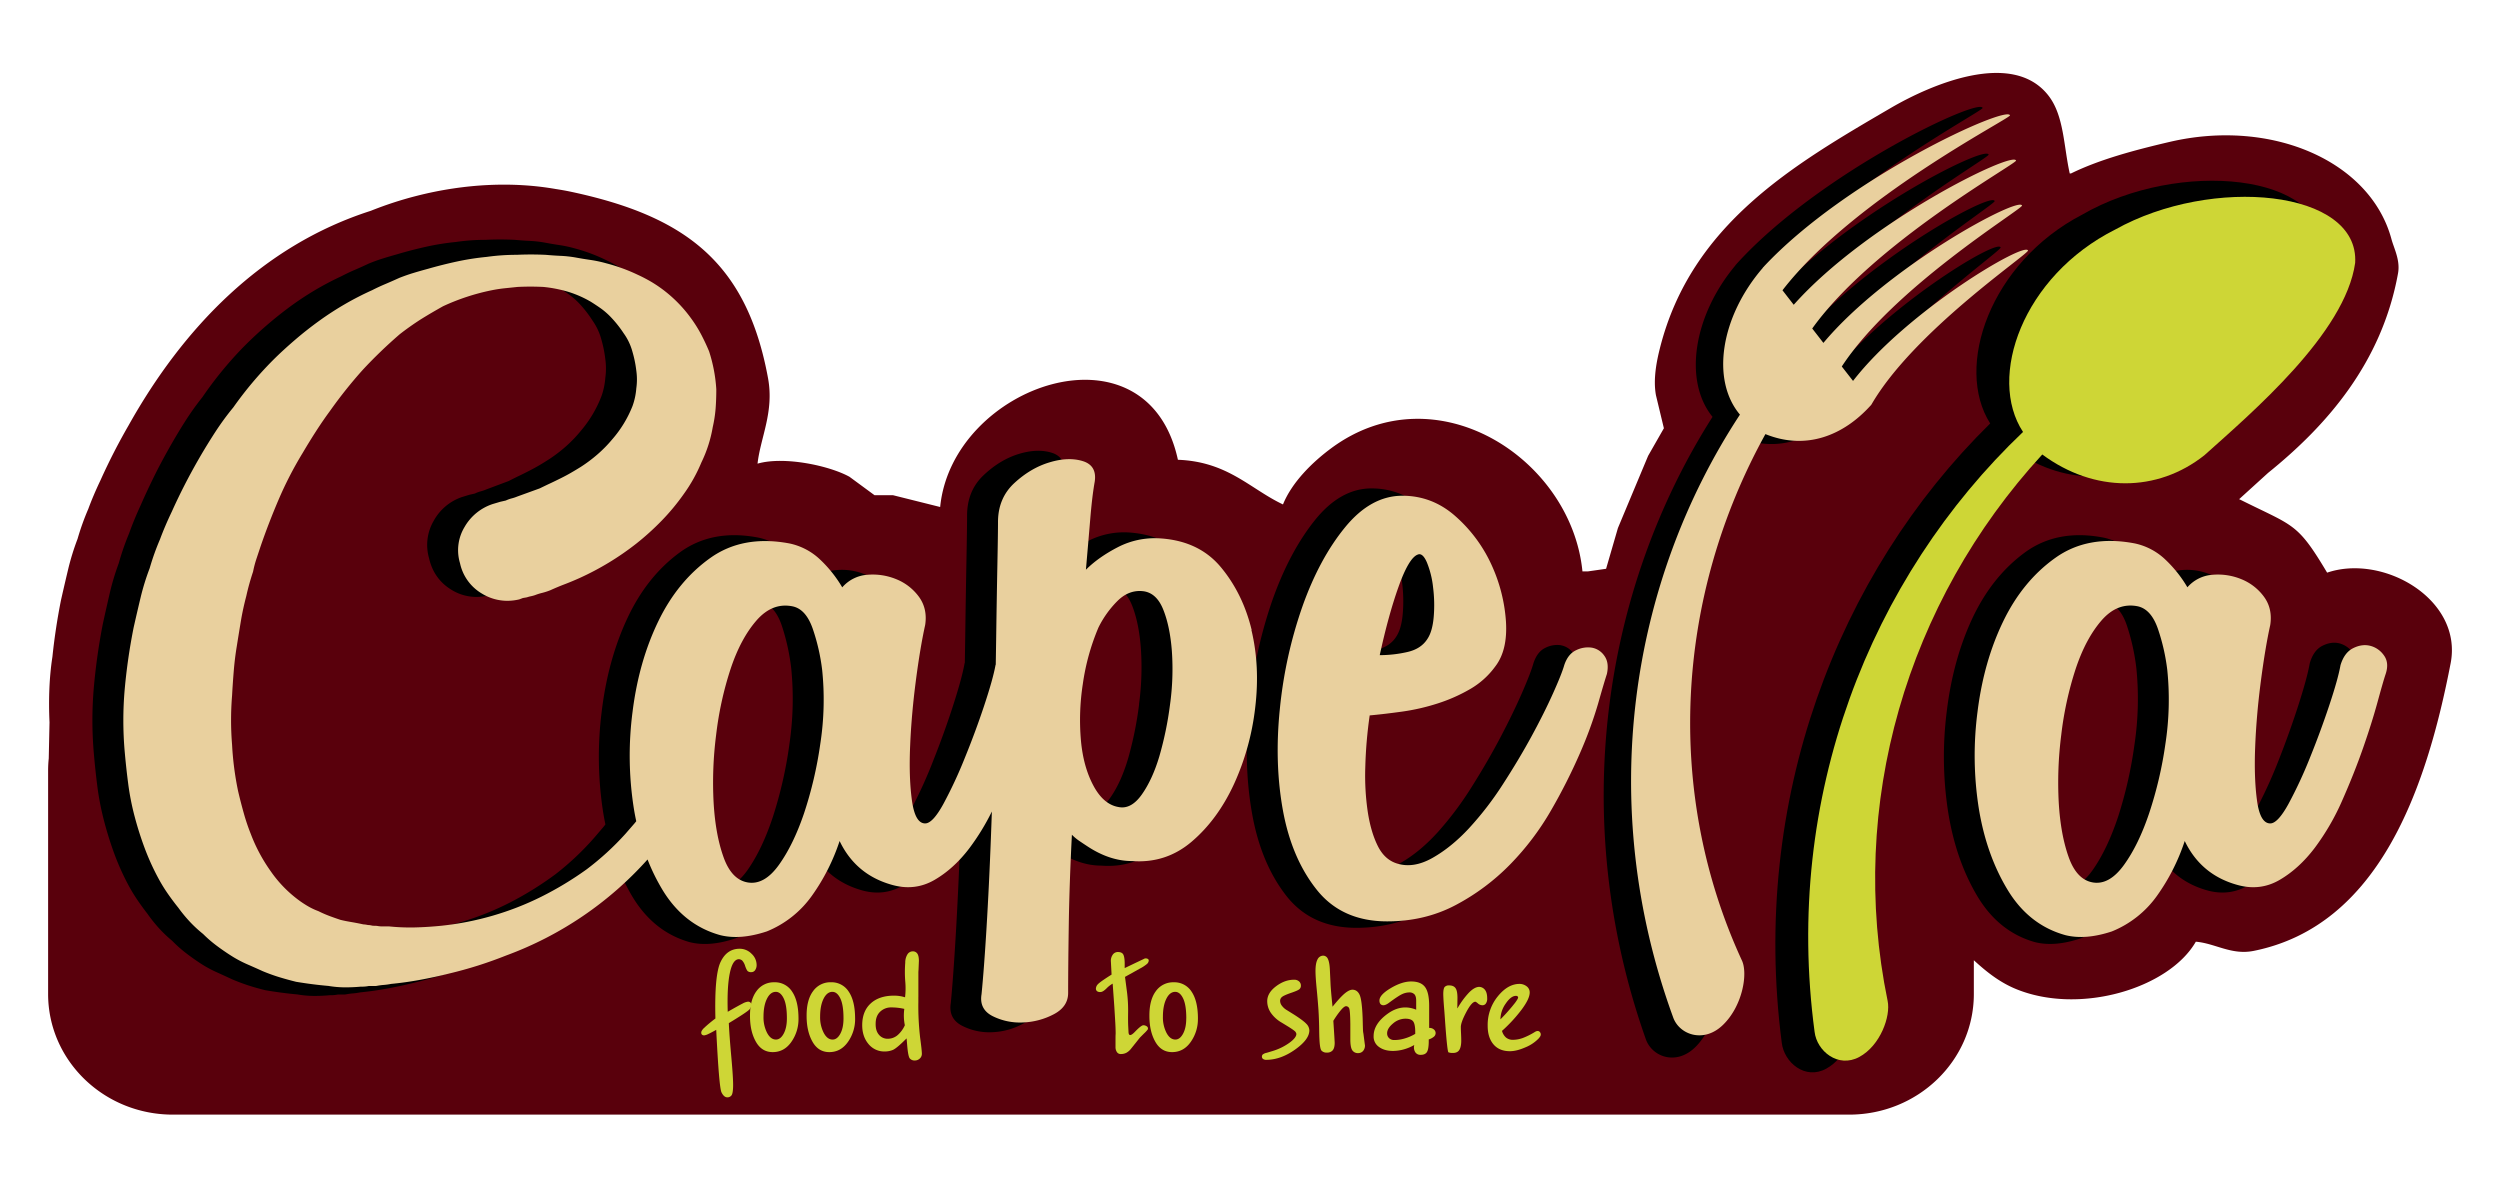 <svg id="Layer_1" data-name="Layer 1" xmlns="http://www.w3.org/2000/svg" viewBox="0 0 2000 950"><defs><style>.cls-1{fill:#59000c;}.cls-1,.cls-2,.cls-3,.cls-4,.cls-5{fill-rule:evenodd;}.cls-3{fill:#e9d09e;}.cls-4{fill:#b2cf35;}.cls-5{fill:#ced636;}</style></defs><title>Capella</title><path class="cls-1" d="M1861.71,458.14c-23.84-40-26.42-36.91-68.3-57.8l-2.1-1,23.12-21c47-37.91,91.06-88.13,104-159.71,1.89-10.48-3.26-19.87-5.26-27.32-16.76-62.27-95.62-96.95-177.58-77.76-28.06,6.57-55.92,14-78.8,25.22h-1c-4.87-21.86-4.57-46-16.81-62-29-37.91-95.5-8.39-126.1,9.45-78.16,45.59-159.91,93.12-184.93,192.29-2.54,10.08-5.61,24.75-3.15,37.83q3.15,13.13,6.31,26.26l-12.61,22.07q-12.09,28.89-24.17,57.79-4.72,16.29-9.46,32.57l-14.71,2.11h-4.2c-8.84-90.08-116.84-160.47-200.69-98.77-14.93,11-31.57,27.11-38.88,45.18-26.35-12.43-44-34.22-84.06-35.73C917.68,254.1,761.75,307.86,752.13,405.6l-37.83-9.46H699.59l-20-14.71c-15.92-8.84-52.18-16.66-73.56-10.51,2.34-21,13.35-41.26,8.41-68.3-17-92.89-66.47-129.76-157.61-149.2-3.75-.8-8-1.56-12.49-2.25-33.53-5.83-71.95-4.46-111.19,5.57a293.19,293.19,0,0,0-36.51,11.91c-87.34,28-150.2,93.88-193.74,171.6-4.07,7.05-8,14.25-11.67,21.42-3.78,7.37-7.45,15-10.85,22.57-3.84,8.06-7.15,15.84-9.74,22.89a203,203,0,0,0-8.6,24,197.49,197.49,0,0,0-7.55,24.43c-1.91,8-3.8,16.15-5.72,24.61-3,15.14-5.29,30.33-6.84,45.3-2.55,16.34-3.15,34.55-2.32,52.36L39,606.75a92,92,0,0,0-.51,9.44v179c0,53.32,44.7,96.51,99.79,96.51h1341c55.09,0,99.79-43.19,99.79-96.51v-27c9.88,9.07,20.48,17.58,33.65,23,51.32,21.1,122.57-.64,143.94-37.83,15.59,1.32,28.47,10.92,46.24,7.36,100.55-20.17,138.3-130.2,157.61-230.11,9.86-51-53.76-87.78-98.77-72.5Z"/><path class="cls-2" d="M1248.83,516.2a20.7,20.7,0,0,0-12.56,2.08q-6.54,3.09-9.55,12.43-2,7.27-9,23.34t-17.07,35.25q-10.06,19.2-23.11,39.93a263.23,263.23,0,0,1-27.12,36.29q-14.07,15.56-29.14,24.36t-28.13,4.68c-6.69-2.08-11.89-6.9-15.57-14.53s-6.37-16.92-8-28a214.82,214.82,0,0,1-2-37.34,377.56,377.56,0,0,1,3.52-42.5q11-1,25.61-3.12a164.4,164.4,0,0,0,28.63-6.73,129.7,129.7,0,0,0,26.12-11.93,65.9,65.9,0,0,0,20.1-18.66q10-13.47,8.53-37.34a136.6,136.6,0,0,0-11.55-46.66,119.25,119.25,0,0,0-28.63-39.92q-18.6-17.11-42.69-17.11-25.12,0-45.71,25.93T1017.27,482a373.05,373.05,0,0,0-18.08,84.5q-4.52,45.1,2.5,84.5t27.13,65.34q20.09,25.9,56.26,25.92,30.15,0,54.75-13.48a176.21,176.21,0,0,0,43.7-33.7,222.14,222.14,0,0,0,32.65-44.58,474,474,0,0,0,23.1-47.19,349.22,349.22,0,0,0,14.57-40.95q5-18.14,7-24.37,2-9.33-2-15a15.28,15.28,0,0,0-10-6.74Zm-154.71-50.29q8-23.32,15.07-26.44,4-2.07,7.54,6.22a77.62,77.62,0,0,1,5,20.73,119.44,119.44,0,0,1,.49,24.37c-.66,8-2.35,14-5,18.15q-5,8.31-16.07,10.89a96.52,96.52,0,0,1-22.11,2.59q7-33.16,15.07-56.51Z"/><path class="cls-2" d="M1882.4,522.42a19,19,0,0,0-11.05-7.78q-6.54-1.54-13.57,2.07t-10,14q-2,11.43-9,33.19t-15.57,43.55a369.92,369.92,0,0,1-17.08,37.85q-8.55,16.08-14.57,16.07-8,0-10.55-18.66t-1.5-44.59q1-25.9,4.51-53.92t7.54-46.66q2-13.47-5-23.34a42,42,0,0,0-18.09-14.51,48,48,0,0,0-23.1-3.63,28.87,28.87,0,0,0-20.09,10.36,103,103,0,0,0-17.59-22.81,50,50,0,0,0-24.6-13.47q-37.17-7.25-63.29,11.92T1578,494.42q-15.57,33.21-20.59,74.66a289,289,0,0,0,1,79.84q6,38.39,23.1,67.41t46.22,37.32q16,4.14,37.17-3.1A82.52,82.52,0,0,0,1701.07,721a170.39,170.39,0,0,0,22.1-45.1q13,28,42.19,36.29,18.11,5.18,33.66-4.15t28.13-26.45a199,199,0,0,0,22.1-39.39q9.52-22.29,16.57-43t11.55-37.84q4.53-17.12,6.54-23.33,3-9.33-1.51-15.56Zm-174.81,73.11a334.48,334.48,0,0,1-13,57.54Q1686,679,1674.45,695.59t-24.62,14.51q-13.07-2.07-19.58-20.74t-8-45.1a318.06,318.06,0,0,1,2-56,285.46,285.46,0,0,1,11.55-54.44q8-24.89,20.6-39.92T1685,482q11.05,2.07,16.59,18.65a171,171,0,0,1,7.53,34.22,247.06,247.06,0,0,1-1.52,60.67Z"/><path class="cls-2" d="M952,449.84q-17.6-21.78-48.73-23.85a62.79,62.79,0,0,0-33.65,7.25Q854,441.57,844,451.91q2-23.84,3.52-42.51T851,379.33q2-13.47-9.54-17.11t-26.62,1q-15.08,4.68-28.13,17.11T773.66,412.5q0,9.35-.5,35.78t-1,62.74c-.1,6.23-.19,12.64-.3,19.15-.06.2-.15.35-.21.54q-2,11.43-9,33.19T747,607.45A367.87,367.87,0,0,1,730,645.3q-8.55,16.08-14.57,16.07-8.05,0-10.55-18.66t-1.51-44.59q1-25.9,4.52-53.92t7.54-46.66q2-13.47-5-23.34a41.89,41.89,0,0,0-18.08-14.51,48,48,0,0,0-23.11-3.63,28.87,28.87,0,0,0-20.09,10.36,103,103,0,0,0-17.58-22.81,50,50,0,0,0-24.61-13.47q-37.17-7.25-63.29,11.92t-41.69,52.36q-15.59,33.21-20.6,74.66a289,289,0,0,0,1,79.84c.57,3.61,1.23,7.15,1.94,10.64-.46.58-.88,1.18-1.36,1.76L475.55,670a220.71,220.71,0,0,1-31,29.27,262.75,262.75,0,0,1-36.06,22.49,230.55,230.55,0,0,1-80,24.11c-7.13.75-14.2,1.21-21,1.4a157.65,157.65,0,0,1-20.78-.83l-5.64,0a21,21,0,0,1-4.33-.48l-3.17-.08-2.31-.48-.86-.09a7.49,7.49,0,0,1-1.62-.2,16.49,16.49,0,0,0-2.78-.35q-4.83-1.1-9.65-1.93c-3.22-.55-6.23-1.19-8.64-1.81q-4.84-1.65-9.15-3.32a83,83,0,0,1-8.32-3.77l-.44-.19a51.48,51.48,0,0,1-7.57-3.65,79.14,79.14,0,0,1-7.22-4.79,100.13,100.13,0,0,1-23.13-24.42,138.62,138.62,0,0,1-15.9-30.66,173.69,173.69,0,0,1-5.6-17.06c-1.64-6-3.19-12.24-4.58-18.35a259,259,0,0,1-4.84-38.41,255.83,255.83,0,0,1,0-40.59c.35-6.75.81-13.57,1.35-20.51.54-6.79,1.35-13.6,2.43-20.27q1.64-10.69,3.27-20.86,1.62-10,4.34-20.66,1.06-5,2.4-9.94t2.95-9.94l.14-.54a87.17,87.17,0,0,1,2.59-10.19l3.28-10.13c4.31-13,9.24-26.17,14.65-39.22a308.25,308.25,0,0,1,18.9-37.89c3.53-6.2,7.18-12.32,10.85-18.2s7.41-11.48,11.38-17.06A376.4,376.4,0,0,1,265.36,287c4.62-5.13,9.44-10.2,14.33-15.07s10.06-9.72,15.26-14.38c5-4,10.57-8.14,16.58-12.15q4.32-2.79,8.93-5.58c3.06-1.86,6.23-3.73,9.21-5.46a170.61,170.61,0,0,1,38.94-13.21c3.5-.72,6.95-1.27,10.26-1.63l10.45-1.11a206.55,206.55,0,0,1,20.67,0,102.5,102.5,0,0,1,19.95,4.06A84.26,84.26,0,0,1,448,230.7q4.27,2.76,8,5.49a60.06,60.06,0,0,1,7.12,6.3,92.33,92.33,0,0,1,11,14.12,47.39,47.39,0,0,1,7,15.08,96.84,96.84,0,0,1,3.14,15.69,54.32,54.32,0,0,1,0,14.85,56.81,56.81,0,0,1-3,14.48,95.38,95.38,0,0,1-16.26,27.57,107.17,107.17,0,0,1-11.56,12.2,116.7,116.7,0,0,1-13.66,10.58q-4.3,2.78-8.06,5t-8,4.4q-4.32,2.24-8.38,4.18t-8.35,4.17l-18,6.75a33,33,0,0,1-4.36,1.5,25.07,25.07,0,0,0-4.76,1.78l-4.42,1-5.91,1.81A40.81,40.81,0,0,0,347,416.59a38.17,38.17,0,0,0-3.78,29.86c2.46,11,8.38,19.45,17.61,25.17a38,38,0,0,0,20.21,5.93h0a41.31,41.31,0,0,0,9.56-1.17l2.94-1.14,2.82-.49.64-.17a23.6,23.6,0,0,1,2.5-.71,28.16,28.16,0,0,0,3.78-1.08,41.63,41.63,0,0,1,5.46-1.79,50.52,50.52,0,0,0,6.76-2.24c3.9-1.83,7.77-3.51,11.51-5s7.91-3.26,12-5.19a221.5,221.5,0,0,0,45.22-28.24,214.1,214.1,0,0,0,20.4-19,177.22,177.22,0,0,0,17.62-21.93,129.46,129.46,0,0,0,14.07-26.07,110.4,110.4,0,0,0,9.1-29.24,105.84,105.84,0,0,0,2.29-15.36c.37-5.06.56-10.31.55-15.91a129.55,129.55,0,0,0-5.8-31.35c-1.88-4.66-4-9.24-6.18-13.62a106.12,106.12,0,0,0-8-13.28,109.54,109.54,0,0,0-20-21.77,106.14,106.14,0,0,0-11.43-8.25,119.83,119.83,0,0,0-11.86-6.42,137.58,137.58,0,0,0-24.81-9.31A98.32,98.32,0,0,0,448,196.14c-3.77-.56-7.64-1.2-11.6-1.95a93.16,93.16,0,0,0-12.62-1.48c-3.95-.18-7.9-.46-12-.84-7.8-.38-15.8-.37-23.19,0a164.8,164.8,0,0,0-23.94,1.72,197.75,197.75,0,0,0-23.48,3.75c-7.72,1.7-15.55,3.72-23.21,6q-6.09,1.71-11.6,3.42c-3.71,1.15-7.51,2.52-11.5,4.17-4,1.88-7.67,3.55-11.1,5s-7.22,3.29-10.77,5.12a236.59,236.59,0,0,0-21.74,11.51,245.9,245.9,0,0,0-20.61,13.8c-6.61,4.93-13.14,10.23-19.43,15.75S198.93,273.32,193.4,279a300.83,300.83,0,0,0-31.47,38.72,223.23,223.23,0,0,0-14.52,20.47c-4.43,7-8.7,14.24-12.7,21.37s-8,14.59-11.6,21.94-7.17,14.9-10.45,22.43c-3.7,8-6.88,15.74-9.37,22.75A204.8,204.8,0,0,0,95,450.6a200.54,200.54,0,0,0-7.28,24.28c-1.83,7.93-3.66,16.05-5.5,24.45a494.08,494.08,0,0,0-7.19,51,306,306,0,0,0,0,51.91c.73,8.61,1.65,17.41,2.76,26.17a220.7,220.7,0,0,0,5,26.53c2.22,8.79,4.93,17.67,8.06,26.41a199.86,199.86,0,0,0,11.48,26,130.53,130.53,0,0,0,7.37,12.29c2.59,3.83,5.41,7.71,8.25,11.36a115.76,115.76,0,0,0,9.39,11.74,102.56,102.56,0,0,0,10.38,9.88,103,103,0,0,0,10.69,9.56c3.7,2.87,7.65,5.68,11.77,8.39a93,93,0,0,0,12.92,7.1c4.16,1.88,8.24,3.74,12.37,5.68,4.47,1.92,8.93,3.58,13.27,5s8.67,2.6,13.41,3.8c8.83,1.52,17.6,2.67,25.72,3.39a80.72,80.72,0,0,0,13.57,1.2c4.24,0,8.51-.2,12.31-.57a29,29,0,0,0,6.61-.56h5.43l.87-.09a44.62,44.62,0,0,1,5.53-.78,50.75,50.75,0,0,0,6.06-.85c7.72-.76,15.68-1.92,23.64-3.44s15.6-3.25,22.92-5.13c7.76-1.92,15.5-4.13,23-6.59s15.13-5.28,22.38-8.26a290.23,290.23,0,0,0,81.68-48.19,293.87,293.87,0,0,0,31.48-31.12,168,168,0,0,0,12,25.19q17.07,29,46.21,37.32,16.05,4.14,37.17-3.1A82.47,82.47,0,0,0,625,721a170.11,170.11,0,0,0,22.11-45.1q13,28,42.19,36.29,18.08,5.18,33.65-4.15t28.13-26.45a189.91,189.91,0,0,0,17.83-30.08q-.36,10.71-.75,21.28-1.51,40.44-3.52,74.65t-4,55q-2,12.45,9,18.15a47.75,47.75,0,0,0,24.12,5.18A56,56,0,0,0,818.37,819q11.53-6.21,11.55-17.63,0-20.75.5-55.47t2.51-75.18a39.79,39.79,0,0,0,6,5.19l6,4.14q18.07,12.45,36.16,12.45,27.14,2.1,47.72-16.07t33.66-47.18A214.64,214.64,0,0,0,979.6,566q4-34.22-3-64.28T952,449.84ZM631.51,595.53a335.39,335.39,0,0,1-13.06,57.54q-8.54,25.93-20.09,42.52T573.75,710.1q-13.07-2.07-19.59-20.74t-8-45.1a320,320,0,0,1,2-56,287,287,0,0,1,11.55-54.44q8-24.89,20.6-39.92T608.91,482q11,2.07,16.58,18.65A170.27,170.27,0,0,1,633,534.86a247,247,0,0,1-1.51,60.67Zm279.78-32.15a288.3,288.3,0,0,1-8.54,42.51q-5.54,19.2-14.07,31.63T870.1,647.89q-12-2.05-20.09-17.63t-10-37.33a200.42,200.42,0,0,1,1.51-46.65A190.45,190.45,0,0,1,854,499.61a83.06,83.06,0,0,1,15.07-21.77q9-9.33,20.09-8.3t16.57,15q5.52,14,7,34.74a220.08,220.08,0,0,1-1.51,44.07Z"/><path class="cls-2" d="M1607.56,357.36c41.53,31.73,91.94,31.49,129.69.64,37.81-35.05,112.65-100.58,120.62-158.8,3.52-60.54-114.49-72.29-192.06-27.52-73.83,38.37-102.46,121.84-73.66,167.08-122.59,120.47-191.83,301.84-166.76,495.32,1.81,15.91,18.81,30.22,35.69,20.81,16.84-9.23,25.35-33.59,22.77-46.3-32.39-161.9,15.21-329.24,123.71-451.23Z"/><path class="cls-2" d="M1474.63,325.88l.07.07c.12-.17.23-.36.37-.54a.88.88,0,0,1,.18-.21l0,0c33.61-60,124-123,125.29-127.16-2.19-8-97,50.18-140,107.62l-9-11.91c41.37-65.28,143-129,144.22-132.85-2.08-8.27-108.18,50.7-158.93,113.37-3-4-6-7.93-9-11.89,49.09-70.59,162-135.11,163.08-138.62-1.92-8.63-119.32,51.07-177.87,119l-9-12C1460.93,155,1585.16,89.64,1586.09,86.42c-1.8-9-130.53,51.52-196.86,124.76h0s0,0,0,.07c-.3.28-.6.59-.9.87,0,0,.07.07.08.11-33.79,40.34-41.77,92.56-18.38,121.26-87.93,138.14-115.62,321.39-53.52,497.44,4.87,14.71,24.84,22.07,40.27,6.25,15.37-15.62,19.78-42.13,14.83-52.92-61.61-138-53.72-299.2,18.81-434.63,32.26,13.5,62.28,1.45,84.27-23.74Z"/><path class="cls-3" d="M1196.21,533.17a64.91,64.91,0,0,1-20.09,18.08A130.92,130.92,0,0,1,1150,562.8a168.5,168.5,0,0,1-28.63,6.53q-14.56,2-25.62,3a352.5,352.5,0,0,0-3.51,41.19,199.83,199.83,0,0,0,2,36.16q2.49,16.08,8,27.12c3.68,7.39,8.87,12.06,15.57,14.07q13.05,4,28.14-4.52t29.13-23.61a256,256,0,0,0,27.12-35.16q13-20.08,23.11-38.68t17.08-34.15q7-15.57,9-22.61c2-6,5.19-10,9.55-12a21.29,21.29,0,0,1,12.56-2,15.35,15.35,0,0,1,10,6.52q4,5.55,2,14.58-2,6-7,23.6A330.62,330.62,0,0,1,1264,602.48a447.32,447.32,0,0,1-23.1,45.71,215.31,215.31,0,0,1-32.65,43.2,175.65,175.65,0,0,1-43.7,32.65q-24.63,13.05-54.75,13.06-36.16,0-56.26-25.12t-27.13-63.28q-7-38.18-2.5-81.88A352.42,352.42,0,0,1,1042,485q13.57-38.18,34.17-63.29t45.7-25.12q24.12,0,42.7,16.58a115.74,115.74,0,0,1,28.63,38.67A129.18,129.18,0,0,1,1204.75,497q1.51,23.13-8.54,36.17Zm-62.28-89.41q-7,3-15.07,25.61t-15.07,54.75a99.23,99.23,0,0,0,22.1-2.51q11-2.49,16.08-10.54c2.67-4,4.34-9.87,5-17.59a112,112,0,0,0-.51-23.6,72.83,72.83,0,0,0-5-20.09c-2.35-5.36-4.87-7.37-7.53-6Z"/><path class="cls-3" d="M1707.73,434.72a50.55,50.55,0,0,1,24.61,13,100.5,100.5,0,0,1,17.58,22.11A29.21,29.21,0,0,1,1770,459.83a49.38,49.38,0,0,1,23.1,3.52,41.73,41.73,0,0,1,18.09,14.06q7,9.57,5,22.61-4,18.08-7.54,45.2t-4.51,52.24q-1,25.13,1.5,43.2t10.55,18.08q6,0,14.57-15.57a350.23,350.23,0,0,0,17.07-36.67q8.54-21.09,15.57-42.19t9-32.15q3-10,10-13.56t13.57-2a19,19,0,0,1,11.05,7.53q4.52,6,1.51,15.08c-1.36,4-3.52,11.55-6.54,22.6s-6.88,23.28-11.55,36.66-10.22,27.3-16.57,41.7a190.66,190.66,0,0,1-22.11,38.17q-12.57,16.57-28.12,25.62t-33.66,4q-29.14-8-42.19-35.16a163,163,0,0,1-22.1,43.7,81.93,81.93,0,0,1-36.17,28.63q-21.09,7-37.16,3-29.16-8.05-46.22-36.17t-23.11-65.29a271.8,271.8,0,0,1-1-77.36q5-40.16,20.59-72.33t41.7-50.73q26.11-18.58,63.29-11.55Zm26.12,101.46a161,161,0,0,0-7.53-33.15q-5.55-16-16.58-18.08-16.08-3-28.64,11.55t-20.59,38.68A270.58,270.58,0,0,0,1649,587.92a300.36,300.36,0,0,0-2,54.24q1.51,25.62,8,43.71T1674.57,706q13,2,24.62-14.07t20.08-41.18A316.52,316.52,0,0,0,1732.34,595a232.82,232.82,0,0,0,1.51-58.77Z"/><path class="cls-4" d="M563.2,282.66q-2.75-6.56-6-12.86a100.06,100.06,0,0,0-7.66-12.31,102.1,102.1,0,0,0-19.15-20.24,100.44,100.44,0,0,0-10.94-7.66,115.5,115.5,0,0,0-11.49-6,135.24,135.24,0,0,0-24.08-8.75,96.09,96.09,0,0,0-11.76-2.47q-5.75-.81-11.77-1.91a91.18,91.18,0,0,0-12-1.37q-6-.27-12-.82-11.49-.54-23,0a166.8,166.8,0,0,0-23.53,1.64,200.61,200.61,0,0,0-23,3.56q-11.49,2.46-23,5.74c-4,1.1-7.84,2.19-11.49,3.29s-7.3,2.37-10.94,3.83c-4,1.82-7.75,3.47-11.22,4.92s-7,3.1-10.67,4.93a235.69,235.69,0,0,0-21.34,10.94,240.17,240.17,0,0,0-20.24,13.13q-9.84,7.11-19.15,15t-17.51,16.14A290.88,290.88,0,0,0,190,328.62a213,213,0,0,0-14.22,19.43q-6.57,10.13-12.58,20.51t-11.49,21.07q-5.49,10.67-10.4,21.61-5.47,11.49-9.3,21.89a194,194,0,0,0-8.21,23,184.38,184.38,0,0,0-7.11,23c-1.83,7.65-3.65,15.51-5.47,23.53a457.58,457.58,0,0,0-7.12,49,280.35,280.35,0,0,0,0,49.51q1.1,12.6,2.74,25.17a204.78,204.78,0,0,0,4.92,25.17q3.28,12.59,7.94,25.17A185.29,185.29,0,0,0,131,701.23a118.43,118.43,0,0,0,7.12,11.49q3.83,5.47,8.2,10.94a110,110,0,0,0,9,10.94,96.7,96.7,0,0,0,10.12,9.3,97.3,97.3,0,0,0,10.4,9c3.64,2.74,7.47,5.37,11.49,7.93a90.72,90.72,0,0,0,12.31,6.56c4.19,1.83,8.29,3.64,12.31,5.47q6.57,2.73,12.86,4.66t12.86,3.55q13.13,2.19,25.71,3.28a78.11,78.11,0,0,0,12.86,1.1q6.28,0,12.31-.55a22.17,22.17,0,0,0,6-.55h6a51.71,51.71,0,0,1,6-.81,59.21,59.21,0,0,0,6-.83q11.49-1.1,23.25-3.28t22.7-4.93q11.51-2.73,22.71-6.29t22.16-7.93a286.52,286.52,0,0,0,80.43-46,282.44,282.44,0,0,0,33.38-32.28A117.9,117.9,0,0,0,532,664a37.11,37.11,0,0,1,2.74-4.11c1.45-2,3-4.11,4.65-6.3s3.19-4.28,4.65-6.29a38.12,38.12,0,0,1,3.28-4.1l3.29-4.92a4.58,4.58,0,0,0,.82-1.09,4.48,4.48,0,0,1,.81-1.1l.55-1.64c.36-.36.55-.63.55-.82s.18-.46.55-.82a8.76,8.76,0,0,0,.27-7.11,9.32,9.32,0,0,0-4.65-5.48,8.13,8.13,0,0,0-6.84-.27,9.34,9.34,0,0,0-5.2,4.65,1.6,1.6,0,0,0-.54,1.1l-.55,1.09a4.1,4.1,0,0,0-.82,1.09,4.21,4.21,0,0,1-.82,1.09,12.88,12.88,0,0,1-2.74,4.39,37.26,37.26,0,0,1-2.73,4.1q-2.19,3-4.66,6c-1.63,2-3.19,3.93-4.64,5.75a25.94,25.94,0,0,0-2.74,3.83,69,69,0,0,1-6.29,8.48q-3.57,4.11-7.39,8.48a221.3,221.3,0,0,1-31.74,29,267.13,267.13,0,0,1-36.65,22.16,235.28,235.28,0,0,1-39.94,15.59A238.23,238.23,0,0,1,353.64,745q-11,1.11-21.34,1.37a167.87,167.87,0,0,1-21.33-.82h-5.2a26.15,26.15,0,0,1-5.2-.55h-2.74l-2.73-.54a12,12,0,0,1-2.46-.28,13.06,13.06,0,0,0-2.47-.28q-4.92-1.08-9.85-1.91c-3.28-.55-6.38-1.18-9.3-1.92q-4.92-1.64-9.3-3.28A88.72,88.72,0,0,1,253,733a55.24,55.24,0,0,1-8.21-3.83,85,85,0,0,1-7.66-4.92A102.08,102.08,0,0,1,213,699.59,136.59,136.59,0,0,1,196.61,669a168.22,168.22,0,0,1-5.74-17c-1.65-5.82-3.2-11.85-4.66-18.05a248.59,248.59,0,0,1-4.92-37.75,244.31,244.31,0,0,1,0-39.94q.54-9.86,1.37-20t2.46-20q1.65-10.38,3.29-20.24t4.37-20.25q1.09-4.91,2.46-9.85t3-9.85A86.16,86.16,0,0,1,201,445.71q1.63-4.92,3.28-9.85,6.57-19.14,14.77-38.3a299.25,299.25,0,0,1,19.15-37.2q5.48-9.3,10.95-17.79t11.49-16.68a367.59,367.59,0,0,1,26.26-32.83q7.11-7.67,14.5-14.78T317,264.06q7.65-6,17-12,4.37-2.73,9-5.47t9.58-5.47A177.37,177.37,0,0,1,392.49,228q5.46-1.09,10.67-1.64l10.67-1.1a210.93,210.93,0,0,1,21.34,0A109,109,0,0,1,456,229.32a88.67,88.67,0,0,1,19.15,8.48c2.92,1.83,5.65,3.64,8.21,5.47a63.52,63.52,0,0,1,7.66,6.56,93.72,93.72,0,0,1,11.49,14.23,49.36,49.36,0,0,1,7.66,15.86,95.79,95.79,0,0,1,3.28,15.87,54.3,54.3,0,0,1,0,15.33,57.81,57.81,0,0,1-3.28,15.31,95.46,95.46,0,0,1-17,27.91,110,110,0,0,1-12,12.31,121.08,121.08,0,0,1-14.23,10.67q-4.38,2.74-8.2,4.92c-2.56,1.46-5.3,2.93-8.21,4.38s-5.75,2.83-8.48,4.1-5.57,2.65-8.48,4.11l-18.06,6.56a37,37,0,0,1-4.93,1.65,20.81,20.81,0,0,0-4.37,1.64l-4.93,1.09-4.92,1.64h-.55a36.15,36.15,0,0,0-20.24,16.41,31.76,31.76,0,0,0-3.29,25.72,32.75,32.75,0,0,0,15.6,21.61,34.6,34.6,0,0,0,26.54,4.11l2.73-1.09,3.28-.55a26.16,26.16,0,0,1,3-.82,25.63,25.63,0,0,0,3-.82,47.38,47.38,0,0,1,6-1.92,45.83,45.83,0,0,0,6-1.92q6-2.73,11.76-4.92c3.83-1.45,7.75-3.1,11.77-4.92a217.06,217.06,0,0,0,44.32-26.81,207.82,207.82,0,0,0,20-18.06,169.51,169.51,0,0,0,17.23-20.79A120.57,120.57,0,0,0,557.18,368a100.63,100.63,0,0,0,8.75-27.36,97.05,97.05,0,0,0,2.2-14.23c.35-4.73.54-9.66.54-14.77a117.86,117.86,0,0,0-5.47-29Z"/><path class="cls-3" d="M1001.33,504q-7.05-29.11-24.62-50.23T928,430.7a64.43,64.43,0,0,0-33.65,7q-15.58,8.06-25.62,18.08,2-23.08,3.52-41.18t3.51-29.14q2-13-9.54-16.57t-26.62,1q-15.08,4.51-28.13,16.57T798.4,417.64q0,9-.5,34.66t-1,60.77c-.09,6-.18,12.25-.3,18.56-.05.19-.14.34-.2.53q-2,11.07-9,32.15T771.78,606.5a352.18,352.18,0,0,1-17.08,36.67q-8.55,15.58-14.57,15.57-8,0-10.54-18.08t-1.51-43.2q1-25.1,4.52-52.24t7.53-45.2q2-13-5-22.61A41.7,41.7,0,0,0,717,463.35a49.44,49.44,0,0,0-23.11-3.52,29.23,29.23,0,0,0-20.09,10.05,100.5,100.5,0,0,0-17.58-22.11,50.51,50.51,0,0,0-24.61-13q-37.17-7-63.29,11.55T526.66,497q-15.58,32.16-20.6,72.33a271.43,271.43,0,0,0,1,77.36c.56,3.5,1.22,6.92,1.94,10.29-.46.58-.89,1.15-1.37,1.7l-7.34,8.45a219.37,219.37,0,0,1-31,28.36,265.46,265.46,0,0,1-36.06,21.79A232,232,0,0,1,394,732.59a234.64,234.64,0,0,1-40.81,8c-7.12.72-14.18,1.17-21,1.35a164.55,164.55,0,0,1-20.77-.8l-5.64,0a22.41,22.41,0,0,1-4.33-.46l-3.17-.09-2.31-.46-.86-.08a7.49,7.49,0,0,1-1.62-.2,18.74,18.74,0,0,0-2.78-.34c-3.22-.7-6.44-1.33-9.65-1.87s-6.23-1.15-8.64-1.74q-4.85-1.62-9.15-3.23a87.77,87.77,0,0,1-8.33-3.65l-.43-.18a52.82,52.82,0,0,1-7.58-3.54,80.66,80.66,0,0,1-7.21-4.64A98.4,98.4,0,0,1,216.58,697a132.05,132.05,0,0,1-15.9-29.71,163.55,163.55,0,0,1-5.6-16.52c-1.65-5.85-3.2-11.86-4.58-17.78a243.47,243.47,0,0,1-4.84-37.21,241.32,241.32,0,0,1,0-39.33q.54-9.81,1.36-19.86c.54-6.59,1.35-13.18,2.42-19.64q1.65-10.38,3.28-20.21,1.62-9.67,4.34-20,1.06-4.81,2.4-9.63t2.95-9.63l.13-.53a81.58,81.58,0,0,1,2.6-9.86l3.27-9.82c4.31-12.57,9.24-25.36,14.66-38A294.08,294.08,0,0,1,242,362.58c3.53-6,7.18-11.94,10.85-17.63s7.41-11.13,11.38-16.53A367.36,367.36,0,0,1,290.1,296c4.62-5,9.44-9.88,14.32-14.59s10.07-9.43,15.27-13.94c5-3.91,10.57-7.88,16.58-11.77q4.32-2.7,8.92-5.41c3.07-1.8,6.24-3.6,9.22-5.28a174.38,174.38,0,0,1,38.94-12.8c3.49-.7,6.95-1.23,10.26-1.58l10.45-1.08c6.78-.35,14-.33,20.67,0a104.9,104.9,0,0,1,19.95,3.93,85.39,85.39,0,0,1,18.1,8c2.84,1.79,5.51,3.56,8,5.32a58.61,58.61,0,0,1,7.12,6.11,89.9,89.9,0,0,1,11,13.67,45.24,45.24,0,0,1,7,14.61,91.35,91.35,0,0,1,3.13,15.2,50.65,50.65,0,0,1,0,14.39,53.23,53.23,0,0,1-3,14,91.6,91.6,0,0,1-16.25,26.7,103.1,103.1,0,0,1-11.56,11.82,116.49,116.49,0,0,1-13.66,10.26q-4.31,2.68-8.06,4.83c-2.48,1.42-5.15,2.85-8,4.26s-5.67,2.8-8.38,4.06-5.48,2.61-8.35,4l-18,6.53a32.72,32.72,0,0,1-4.36,1.46,26.2,26.2,0,0,0-4.76,1.72l-4.42,1-5.92,1.76a40.52,40.52,0,0,0-22.62,18.34A35.91,35.91,0,0,0,368,450.52a37.13,37.13,0,0,0,17.61,24.39,38.88,38.88,0,0,0,20.21,5.74h0a42.33,42.33,0,0,0,9.56-1.13l2.94-1.11,2.81-.47.65-.16a23.64,23.64,0,0,1,2.49-.69,28.12,28.12,0,0,0,3.78-1,44.42,44.42,0,0,1,5.46-1.73,50.59,50.59,0,0,0,6.77-2.18c3.9-1.77,7.77-3.39,11.51-4.81s7.91-3.17,12-5A222.21,222.21,0,0,0,509,434.92a211,211,0,0,0,20.4-18.44A174.38,174.38,0,0,0,547,395.24,124.93,124.93,0,0,0,561.1,370a104.51,104.51,0,0,0,9.1-28.33,102,102,0,0,0,2.29-14.87c.37-4.9.56-10,.55-15.41a122.26,122.26,0,0,0-5.8-30.39c-1.88-4.51-4-9-6.18-13.19a105.28,105.28,0,0,0-8-12.87,107.53,107.53,0,0,0-19.95-21.08,105.65,105.65,0,0,0-11.43-8,119.71,119.71,0,0,0-11.86-6.21,141.29,141.29,0,0,0-24.81-9A101.71,101.71,0,0,0,472.72,208c-3.77-.54-7.64-1.16-11.61-1.89a94.29,94.29,0,0,0-12.62-1.43c-3.95-.18-7.89-.45-12-.82-7.8-.36-15.8-.36-23.19,0a170.88,170.88,0,0,0-23.95,1.66,208.33,208.33,0,0,0-23.47,3.63c-7.72,1.66-15.55,3.62-23.21,5.81q-6.09,1.65-11.6,3.31c-3.71,1.11-7.51,2.44-11.51,4q-6,2.72-11.09,4.88c-3.55,1.49-7.23,3.18-10.77,5a238.18,238.18,0,0,0-21.74,11.15c-7,4.06-13.94,8.55-20.61,13.37S242.18,266.59,235.9,272s-12.24,10.84-17.76,16.37a292.41,292.41,0,0,0-31.47,37.52,217.67,217.67,0,0,0-14.52,19.82c-4.43,6.84-8.71,13.8-12.7,20.71s-7.95,14.14-11.6,21.26-7.17,14.44-10.45,21.73c-3.7,7.76-6.89,15.25-9.38,22a195.45,195.45,0,0,0-8.27,23.15,189.16,189.16,0,0,0-7.28,23.52c-1.84,7.67-3.66,15.54-5.51,23.69a467.34,467.34,0,0,0-7.18,49.43,287.28,287.28,0,0,0,0,50.29c.73,8.35,1.65,16.87,2.76,25.35a207.61,207.61,0,0,0,5,25.71,267.9,267.9,0,0,0,8.06,25.58,191.4,191.4,0,0,0,11.48,25.21,125.5,125.5,0,0,0,7.37,11.9c2.59,3.71,5.41,7.47,8.25,11a114.89,114.89,0,0,0,9.39,11.38,101,101,0,0,0,10.38,9.56,100,100,0,0,0,10.69,9.26c3.69,2.78,7.65,5.51,11.77,8.13a93.59,93.59,0,0,0,12.92,6.89c4.16,1.81,8.24,3.62,12.37,5.5,4.47,1.85,8.93,3.47,13.27,4.79s8.66,2.52,13.41,3.69c8.83,1.47,17.59,2.59,25.72,3.28a82.54,82.54,0,0,0,13.57,1.16c4.24,0,8.51-.19,12.31-.55a30.49,30.49,0,0,0,6.61-.54h5.43l.86-.09a47.12,47.12,0,0,1,5.54-.75,52.85,52.85,0,0,0,6-.83c7.73-.74,15.68-1.86,23.64-3.34s15.61-3.14,22.92-5c7.77-1.85,15.51-4,23-6.37s15.12-5.12,22.38-8a282.67,282.67,0,0,0,113.16-76.83,160.72,160.72,0,0,0,12,24.39q17.07,28.13,46.22,36.17,16.05,4,37.17-3a82,82,0,0,0,36.16-28.63,163,163,0,0,0,22.1-43.7q13,27.13,42.2,35.16,18.08,5,33.65-4t28.13-25.62a183.38,183.38,0,0,0,17.82-29.14q-.35,10.37-.75,20.61-1.5,39.16-3.51,72.32t-4,53.25q-2,12.06,9,17.58a49,49,0,0,0,24.11,5,57.38,57.38,0,0,0,24.61-6.53c7.69-4,11.56-9.72,11.56-17.08q0-20.11.5-53.75t2.51-72.82a39.2,39.2,0,0,0,6,5c2,1.36,4,2.69,6,4q18.09,12.06,36.17,12.06,27.12,2,47.72-15.57t33.65-45.71a202.49,202.49,0,0,0,17.08-61.28q4-33.17-3-62.29ZM656.25,595a317.44,317.44,0,0,1-13.06,55.76q-8.55,25.11-20.09,41.18T598.49,706q-13.07-2-19.59-20.09t-8-43.71a300.36,300.36,0,0,1,2-54.24,269.86,269.86,0,0,1,11.55-52.74q8-24.12,20.6-38.68T633.65,485q11,2,16.57,18.08a159.76,159.76,0,0,1,7.54,33.15A232.35,232.35,0,0,1,656.25,595ZM936,563.81A271.84,271.84,0,0,1,927.49,605q-5.54,18.59-14.06,30.63t-18.59,10q-12-2-20.09-17.08t-10-36.16a188.3,188.3,0,0,1,1.51-45.21A179.94,179.94,0,0,1,878.77,502a80.21,80.21,0,0,1,15.07-21.1q9-9,20.09-8t16.58,14.57q5.5,13.56,7,33.65a206.67,206.67,0,0,1-1.51,42.7Z"/><path class="cls-5" d="M1763.52,364.2c37.81-33.95,112.64-97.44,120.61-153.85,3.53-58.65-114.48-70-192.05-26.66-73.83,37.17-102.47,118.05-73.66,161.87C1495.82,462.28,1426.59,638,1451.67,825.45c1.8,15.42,18.8,29.27,35.68,20.16,16.84-9,25.35-32.54,22.76-44.87-32.37-156.84,15.22-319,123.72-437.16,41.52,30.75,91.94,30.52,129.69.62Z"/><path class="cls-3" d="M1496.53,324.33l.06.07c.12-.17.24-.35.37-.52a1.12,1.12,0,0,1,.17-.21.07.07,0,0,0,0,0c33.62-58.15,124-119.17,125.3-123.19-2.19-7.75-97.05,48.61-140,104.26l-9-11.54c41.38-63.24,143-125,144.22-128.7-2.07-8-108.16,49.11-158.93,109.83q-4.45-5.76-8.94-11.52c49.08-68.39,162-130.9,163.07-134.3-1.92-8.36-119.32,49.48-177.87,115.31l-9-11.6C1482.82,158.73,1607.06,95.45,1608,92.34c-1.81-8.69-130.54,49.91-196.86,120.86h0s0,0,0,.07c-.3.27-.59.57-.9.84a.31.31,0,0,1,.08.1c-33.79,39.09-41.76,89.68-18.37,117.49-87.93,133.83-115.63,311.36-53.53,481.92,4.86,14.26,24.84,21.39,40.27,6,15.38-15.12,19.77-40.81,14.83-51.27-61.61-133.64-53.71-289.86,18.82-421.07,32.26,13.08,62.27,1.4,84.27-23Z"/><path class="cls-5" d="M572.33,814.8q-.87-34.8,4.16-45.29T591.68,759a13.26,13.26,0,0,1,9.56,4,12.25,12.25,0,0,1,4.06,9,7.13,7.13,0,0,1-1.3,4.27,3.71,3.71,0,0,1-3,1.46,4.28,4.28,0,0,1-2.75-.75q-.93-.76-2.11-4.11a11.41,11.41,0,0,0-2.33-4.38,4.27,4.27,0,0,0-2.64-1.13q-5,0-7.3,11.07t-1.68,31q8.87-5.07,11.89-6.59a11.65,11.65,0,0,1,4.33-1.51,2.72,2.72,0,0,1,1.94.7,2.31,2.31,0,0,1,.76,1.78,6,6,0,0,1-1.46,3.62q-1.46,1.9-16.59,11.08.44,9.84,2,27.13T586.49,869q-.11,5.4-1.14,7.08a4,4,0,0,1-3.51,1.79q-2.7,0-4.65-4t-4.21-50q-4,2.26-6.38,3.35a10.12,10.12,0,0,1-3.24,1.08,2.61,2.61,0,0,1-1.73-.54A2.14,2.14,0,0,1,561,826c0-.86.65-2,1.94-3.35A109.2,109.2,0,0,1,572.33,814.8Z"/><path class="cls-5" d="M638.8,815a31.53,31.53,0,0,1-5.72,18.53q-5.73,8.16-14.92,8.16-8.76,0-13.46-8.32T600,812.85q-.11-12.86,5.19-19.94a16.89,16.89,0,0,1,14.27-7.08,16.23,16.23,0,0,1,14.26,7.51q5.09,7.51,5.08,21.68Zm-9.29-.33q0-10.7-2.54-15.94c-1.7-3.5-3.8-5.25-6.32-5.25q-4.33,0-7.08,5.52c-1.84,3.67-2.76,8.47-2.76,14.37a27,27,0,0,0,2.86,12.92q2.87,5.36,7.08,5.35c2.45,0,4.52-1.58,6.22-4.76S629.51,819.66,629.51,814.69Z"/><path class="cls-5" d="M684.09,815a31.53,31.53,0,0,1-5.72,18.53q-5.75,8.16-14.92,8.16-8.76,0-13.46-8.32t-4.7-20.54q-.1-12.86,5.19-19.94a16.89,16.89,0,0,1,14.27-7.08A16.23,16.23,0,0,1,679,793.34q5.09,7.51,5.08,21.68Zm-9.29-.33q0-10.7-2.54-15.94c-1.7-3.5-3.8-5.25-6.33-5.25q-4.32,0-7.08,5.52c-1.83,3.67-2.75,8.47-2.75,14.37A27,27,0,0,0,659,826.31q2.87,5.36,7.08,5.35c2.45,0,4.52-1.58,6.22-4.76S674.8,819.66,674.8,814.69Z"/><path class="cls-5" d="M734.68,797.61v4.22A219,219,0,0,0,736.09,830q1.39,10.28,1.4,13a5,5,0,0,1-1.73,3.89,5.74,5.74,0,0,1-3.89,1.51,5,5,0,0,1-4-1.62q-1.41-1.62-2.16-11l-.43-5.08-.44.43q-7.56,7.56-10.54,8.81a16.74,16.74,0,0,1-6.53,1.24,16.2,16.2,0,0,1-13-6q-5-6-5-15,0-11.13,6.71-17.35t18.48-6.32a31.76,31.76,0,0,1,4.76.33,30.48,30.48,0,0,1,4.32,1,61.44,61.44,0,0,0,.16-12.81,95.1,95.1,0,0,1,0-14.86A12.49,12.49,0,0,1,726,763.4a5.07,5.07,0,0,1,4.27-2.32,4.18,4.18,0,0,1,3.57,1.78q1.29,1.78,1.29,6.22c-.07.14-.09.16-.05,0s-.06,2.22-.27,7c-.07.72-.11,1.41-.11,2.06v19.45Zm-11.24,9.51a38.7,38.7,0,0,0-4.87-.86,48.14,48.14,0,0,0-5.83-.33,12.44,12.44,0,0,0-8.7,3.52q-3.52,3.4-3.52,9.56-.1,5.73,2.71,8.87a8.9,8.9,0,0,0,6.91,3.13,12,12,0,0,0,7.89-2.86,22.47,22.47,0,0,0,5.84-7.95,39.43,39.43,0,0,1-.43-13.08Z"/><path class="cls-5" d="M889.26,779.67l-.54-10.27a8.38,8.38,0,0,1,1.35-5.46,4.89,4.89,0,0,1,4.27-2.32c2,0,3.41.59,4.16,1.78s1.17,3.44,1.25,6.76v4.32l8.32-4q7.78-3.68,7.83-3.73a.86.86,0,0,1,.38,0,3.42,3.42,0,0,1,2.16.48,1.62,1.62,0,0,1,.55,1.25,4,4,0,0,1-1.63,2.86,31,31,0,0,1-5.62,3.62L900,781.51l1.62,12.32a115.48,115.48,0,0,1,.87,15.73q-.12,7.83.1,11.83l.22,4.22c.15,3.31,1.87,3.24,5.19-.22s5.55-5.19,6.7-5.19a4.51,4.51,0,0,1,2.54.76,2.11,2.11,0,0,1,1.14,1.73,2.57,2.57,0,0,1-.16.86,23.66,23.66,0,0,1-3,3.25l-2.92,2.92c-.21.21-.41.43-.59.64l-7.08,8.87a12,12,0,0,1-3.57,3,9.37,9.37,0,0,1-4.43,1,3.52,3.52,0,0,1-3.13-1.62,7,7,0,0,1-1.09-4v-5.25c0-2.34,0-4.09.11-5.24,0-2.52-.09-5.39-.27-8.59s-.45-7.69-.81-13.46l-1.3-18.16a21.42,21.42,0,0,0-5,3.89c-1.91,1.88-3.48,2.81-4.7,2.81a4.05,4.05,0,0,1-2.71-.59,2.58,2.58,0,0,1-1-2.22,5.34,5.34,0,0,1,1.73-3.56Q880.18,785.4,889.26,779.67Z"/><path class="cls-5" d="M958.33,815a31.47,31.47,0,0,1-5.73,18.53q-5.73,8.16-14.92,8.16-8.74,0-13.45-8.32t-4.71-20.54q-.1-12.86,5.19-19.94A16.91,16.91,0,0,1,939,785.83a16.25,16.25,0,0,1,14.27,7.51q5.09,7.51,5.08,21.68Zm-9.3-.33q0-10.7-2.54-15.94t-6.32-5.25q-4.32,0-7.08,5.52c-1.84,3.67-2.76,8.47-2.76,14.37a27,27,0,0,0,2.87,12.92q2.87,5.36,7.08,5.35c2.45,0,4.52-1.58,6.21-4.76S949,819.66,949,814.69Z"/><path class="cls-5" d="M1030.75,821.39l-5.3-3.24a26.65,26.65,0,0,1-8.81-7.95,16.58,16.58,0,0,1-2.86-9.24q0-6.59,7-11.89t14.48-5.29a5.73,5.73,0,0,1,4,1.35,4.41,4.41,0,0,1,1.46,3.4,3.59,3.59,0,0,1-1.19,2.81c-.79.72-3,1.7-6.59,2.92q-5.94,2.06-7.4,3.35a4,4,0,0,0-1.46,3.14,6.68,6.68,0,0,0,1.56,4,13.48,13.48,0,0,0,4,3.45l5.73,3.57q7.24,4.65,9.67,7.24a7.8,7.8,0,0,1,2.44,5.3q0,7.25-11.41,15.35t-22.86,8.21a4.49,4.49,0,0,1-2.76-.7,2.27,2.27,0,0,1-.92-1.89,2.41,2.41,0,0,1,.65-1.68,7.36,7.36,0,0,1,3.14-1.35l4.65-1.4a45.81,45.81,0,0,0,13.29-6.43q5.84-4.17,5.84-7.3a4,4,0,0,0-.76-1.67C1035.94,824.83,1034.06,823.48,1030.75,821.39Z"/><path class="cls-5" d="M1080.26,831.44V819.12q-.12-11.13-1-12.65a2.77,2.77,0,0,0-2.43-1.51q-1.41,0-4,3a69.91,69.91,0,0,0-6.16,8.71q.64,9.61.81,12.59t.27,4.92c0,2.81-.53,4.82-1.57,6.05a5.73,5.73,0,0,1-4.59,1.84,5.51,5.51,0,0,1-4.38-1.57c-.9-1-1.46-4.27-1.68-9.67q-.11-1.41-.21-8.49t-.54-14.32q-.54-7.79-1.46-17.19t-.92-14q0-6.16,1.57-9.19a5.17,5.17,0,0,1,4.59-3.13,4.19,4.19,0,0,1,3.73,2.59q1.24,2.49,1.57,7.89l.54,11.35q.11,3,.54,7.84c.28,3.21.65,6.94,1.08,11.19q6.38-7.89,9.94-10.76t6.06-2.86q3.88.11,5.72,4.21t2.38,18.7c.15,6.2.25,9.66.33,10.38a18,18,0,0,0,.32,2q1.18,9.3,1.19,9.08V836a6.73,6.73,0,0,1-1.57,4.87,5.12,5.12,0,0,1-3.83,1.62,5.28,5.28,0,0,1-4.76-2.32Q1080.26,837.83,1080.26,831.44Z"/><path class="cls-5" d="M1143,831.55v2q-.1,6.27-1.62,8.32t-4.87,2a4.79,4.79,0,0,1-4.43-2.32,7.24,7.24,0,0,1-.65-5.57,34.89,34.89,0,0,1-8.37,3.52,32.58,32.58,0,0,1-8.71,1.24q-6.91,0-11.24-3.24a10,10,0,0,1-4.21-8.65q0-9.74,11.18-17.83t22.87-3.25v-7.13q0-3.67-1.41-5.19a5.48,5.48,0,0,0-4.22-1.51,13.82,13.82,0,0,0-5.45,1.29q-3,1.31-10.87,7.14-3.24,2.37-5.35,1.67c-1.4-.46-2.1-1.67-2.1-3.62q0-4.53,9-9.89t16.43-5.35q7.66,0,11,4.38t3.35,15.08v17.72a5.19,5.19,0,0,1,3.68,1.14,3.71,3.71,0,0,1,0,5.94,12,12,0,0,1-4,2.11Zm-10.81-4.43V825c-.07-4.11-.69-6.81-1.84-8.11s-3.17-1.94-6-1.94a15.29,15.29,0,0,0-10,3.89q-4.65,3.88-4.65,7.78a5.15,5.15,0,0,0,1.57,3.89,5.72,5.72,0,0,0,4.16,1.51,27.86,27.86,0,0,0,8.27-1.24A35.18,35.18,0,0,0,1132.14,827.12Z"/><path class="cls-5" d="M1155.92,814.91l-.43-5.95q-.54-6.37-.71-9.51c-.1-2.09-.16-3.46-.16-4.11q0-4.53,1.14-5.78a4.5,4.5,0,0,1,3.51-1.24q3.57,0,5.13,2.16t1.57,7.78c-.07,5-.11,7.57-.11,7.78a2.11,2.11,0,0,0,.11.65,64.32,64.32,0,0,1,9.19-12.59q4.42-4.49,8.11-4.6a6,6,0,0,1,4.7,2.38q1.79,2.28,1.78,6.81a6.59,6.59,0,0,1-1.08,4.16,3.19,3.19,0,0,1-2.59,1.35,5.45,5.45,0,0,1-3.68-1.4q-1.62-1.41-2.16-1.41-2.82,0-7.24,8.33t-4.33,12.1c0,1.16.06,2.87.17,5.14s.16,4.12.16,5.57c0,3.24-.51,5.69-1.51,7.35s-2.71,2.48-5.08,2.48a9.3,9.3,0,0,1-3.63-.49Q1157.76,841.39,1155.92,814.91Z"/><path class="cls-5" d="M1231,830.69a30.76,30.76,0,0,1-10.7,7.19q-7,3.07-12.32,3.08-8.54,0-13.19-5.46t-4.65-14.87a36.1,36.1,0,0,1,8.06-23.51q8-9.89,17.24-10a9.36,9.36,0,0,1,5.83,1.89,6,6,0,0,1,2.49,5q0,5-6.38,13.57a119.59,119.59,0,0,1-15.78,17.13,10.75,10.75,0,0,0,3.24,5.35,8.55,8.55,0,0,0,5.62,1.79,23.39,23.39,0,0,0,7.79-1.46,55.22,55.22,0,0,0,9.62-4.81c1.29-.79,2.39-1,3.29-.54a2.88,2.88,0,0,1,1.08,3.94,9.06,9.06,0,0,1-1.24,1.68ZM1209.85,805l2.17-2.7a28.33,28.33,0,0,0,1.62-2.38,4.87,4.87,0,0,0,.86-1.94,1.13,1.13,0,0,0-.48-.92,2,2,0,0,0-1.25-.38q-4,0-8.21,6.21a22.29,22.29,0,0,0-4.22,12.6c1.59-1.59,3.17-3.25,4.76-5S1208.27,806.91,1209.85,805Z"/></svg>